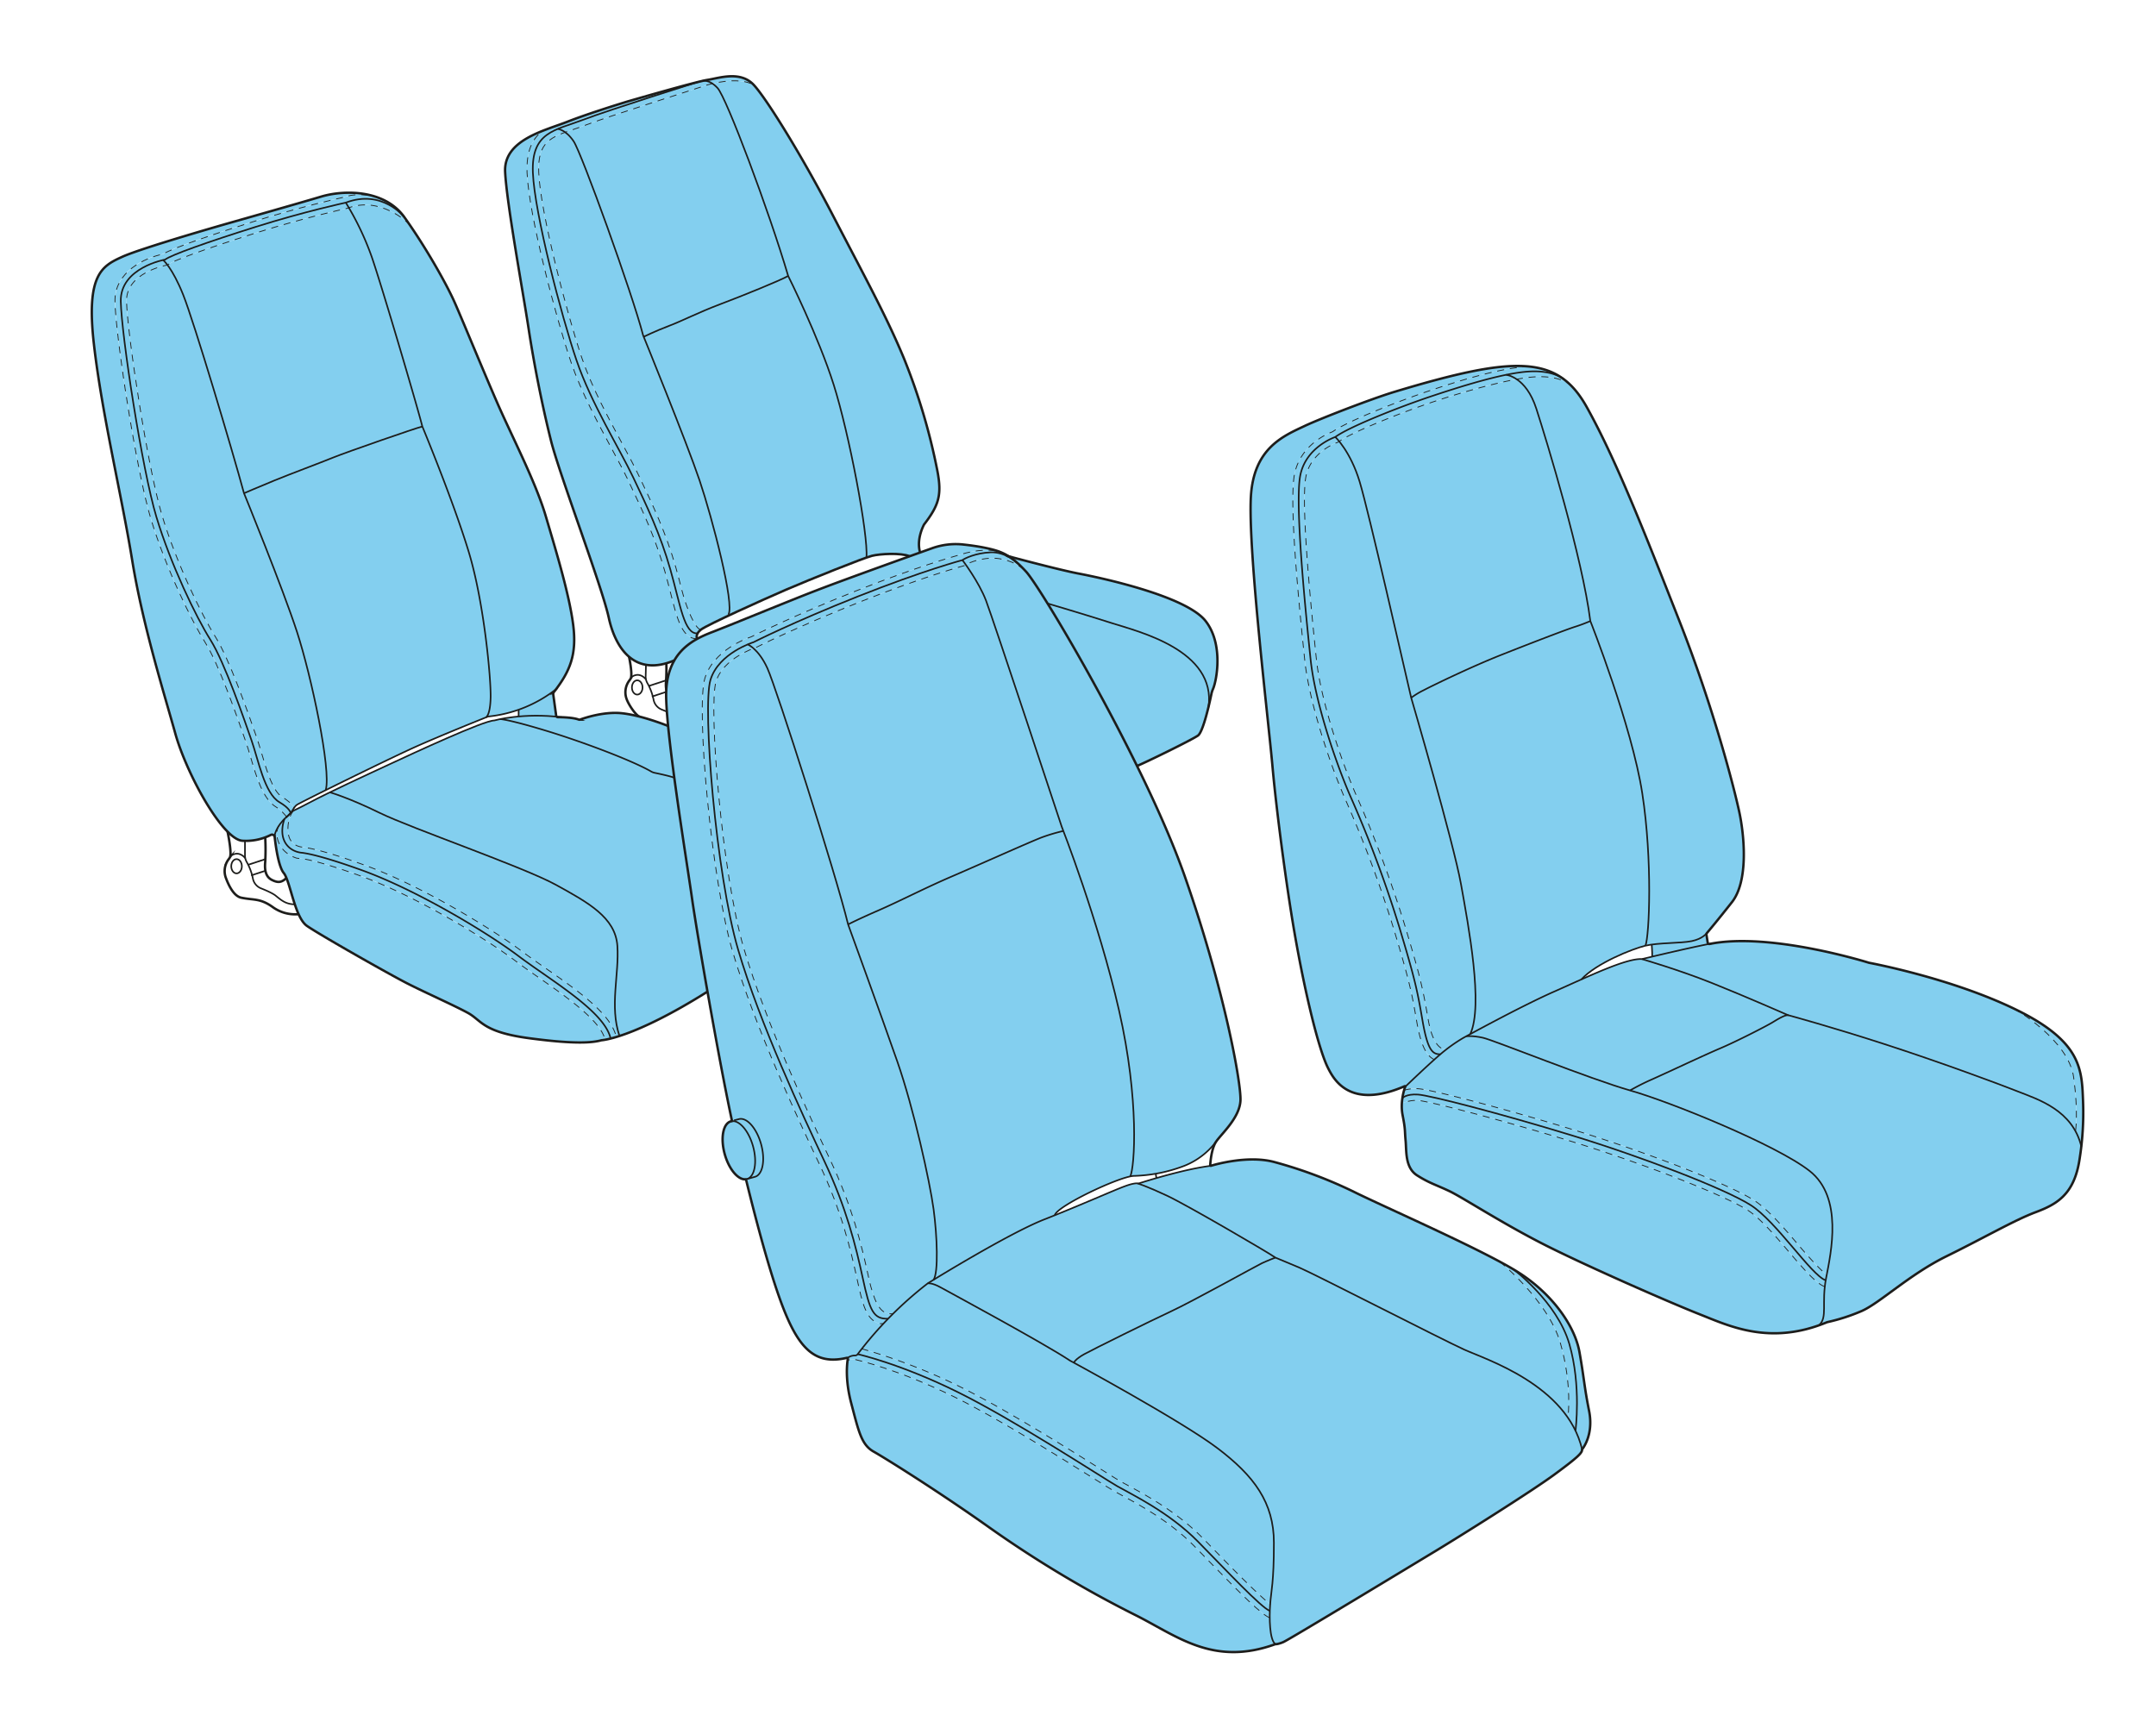 <svg viewBox="0 0 1346.99 1080" xmlns="http://www.w3.org/2000/svg" data-sanitized-data-name="Capa 2" data-name="Capa 2" id="Capa_2"><defs><style>.cls-1{fill:#83cfef;}.cls-2,.cls-3,.cls-4,.cls-5,.cls-6,.cls-7{fill:none;stroke:#1d1d1b;stroke-miterlimit:10;}.cls-2,.cls-3,.cls-4,.cls-6{stroke-linecap:round;stroke-width:0.5px;}.cls-3{stroke-dasharray:4.02 4.02;}.cls-4{stroke-dasharray:3.99 3.99;}.cls-6{stroke-dasharray:4;}.cls-7{stroke-width:1.5px;}</style></defs><path d="M1296.66,706.84a37.83,37.83,0,0,1,3.63,9.62h0c-.55,4.75-1.06,7.58-1.06,7.58-3.29,22.48-14.44,28.46-27.63,33.42s-32.38,16.07-55.48,27.41-41.65,29.28-53,34.24a119.83,119.83,0,0,1-21.65,7c-1.73.72-3.43,1.37-5.11,2,4.94-4.26,2.27-11.63,3.66-24.12.14-1.26.32-2.58.55-4,.09-.49.18-1,.28-1.51s.26-1.27.38-2c3.27-16.61,9.52-49-10.7-64.87-21-16.5-87.44-43.31-112.18-50.31a144.8,144.8,0,0,1,13.92-7c8.35-3.7,32.28-15,42.38-19.27s28.56-13.71,32.79-16.3,8-4.84,10-4.36l0,0c4,1.11,30.12,8.31,61.94,18.68,34.64,11.29,69.7,24.32,81.66,29.07C1271.18,686.18,1288.32,691.56,1296.66,706.84Z" class="cls-1"></path><path d="M1296.66,706.84c-8.34-15.28-25.48-20.66-35.56-24.65-12-4.75-47-17.79-81.66-29.08-31.82-10.37-57.89-17.57-61.94-18.68h0l-.5-.14s-27-11.89-47.68-20.14-43.46-14.86-43.46-14.86l6.43-1.52c9.16-2.17,26-6.09,35.66-8h.07a.39.39,0,0,0,.15,0c37.84-7.65,99.56,11.77,99.56,11.77s49.93,9.19,90.29,28.52h0s34.39,19.4,37.57,43.24C1298.45,695.11,1296.73,706.37,1296.66,706.84Z" class="cls-1"></path><path d="M1259.86,631c40.68,20,40.76,37.28,41.52,57.08a194.33,194.33,0,0,1-1.07,28.4h0a37.83,37.83,0,0,0-3.63-9.62c.07-.47,1.79-11.73-1.13-33.52-3.18-23.85-37.57-43.24-37.57-43.24v0Z" class="cls-1"></path><path d="M1140.05,804c-1.39,12.49,1.28,19.86-3.66,24.12-33,11.69-56.85.14-74.71-6.92-18.76-7.43-73-31.14-99-44.54s-49-28.45-57.22-32.38-12.48-4.94-20.11-9.79-6.6-15.16-7.22-21.76,0-6.4-1.85-15.88a29.44,29.44,0,0,1-.46-7.45l.32,0a20.75,20.75,0,0,1,9.59-1.83c7.19.5,51.2,11.9,95,25.31,45,13.76,95.8,33.55,111,43.22,7.91,5,17.65,16.46,26.24,26.55C1128,794.31,1135,802.09,1140.05,804Z" class="cls-1"></path><path d="M1032.24,597.76c0-3.37-.29-7.29-.31-7.54,8.14-1.14,19-1,25-2.17,6.14-1.27,8.79-4.25,9.36-5a1.5,1.5,0,0,0-.19,1l.76,4.87a1,1,0,0,0,1,.89C1058.19,591.67,1041.4,595.59,1032.24,597.76Z" class="cls-1"></path><path d="M1082,563.71c-8.84,11.18-14.11,17.48-15.57,19.2a.83.83,0,0,1-.12.16c-.57.73-3.22,3.71-9.36,5-6,1.22-16.88,1-25,2.17a37.11,37.11,0,0,0-4,.71c2.48-6.19,4.54-53.21-2-95.27S993.56,388,993.56,388c-4.91-39.29-27.25-112.6-33.74-132.7-3.36-10.4-8.29-15.68-12.27-18.36,3-.54,5.74-1,8.25-1.22,16.35-1.74,23.58,3.27,25.51,4.94l.15.14c.26.24.38.38.4.4a61.14,61.14,0,0,1,9.51,13.17c18.24,32.79,36.18,78.56,57.85,133.63s34.33,104.85,37.42,119.39S1092.52,550.41,1082,563.71Z" class="cls-1"></path><path d="M1028,590.93c-8.14,2-30.72,11-39.9,21-5.73,2.55-11.6,5.22-17.32,7.76-16.8,7.42-42,21-52.22,26.47,8.36-17.94-1.09-67.61-5.73-93.59S881.66,436,881.66,436a49,49,0,0,1,7.84-4.74c5.88-3.09,29.7-14.65,48.46-22.06s40.21-15.68,46-17.53a97.89,97.89,0,0,0,9.62-3.61s26,65.58,32.46,107.64S1030.45,584.74,1028,590.93Z" class="cls-1"></path><path d="M1117.45,634.42c-1.94-.49-5.79,1.8-10,4.36s-22.68,12-32.79,16.29-34,15.57-42.38,19.28a143.56,143.56,0,0,0-13.92,7c-24.75-7-85-31.35-91.82-32.89-6.42-1.47-10.15-1-10.55-.92l2.52-1.38c10.18-5.51,35.42-19,52.22-26.47,5.72-2.54,11.59-5.21,17.32-7.76,15.79-7,30.48-13.11,37.74-12.66,0,0,22.8,6.6,43.46,14.86S1117,634.28,1117,634.28Z" class="cls-1"></path><path d="M993.56,388a94.85,94.85,0,0,1-9.62,3.61c-5.77,1.86-27.21,10.11-46,17.53s-42.58,19-48.46,22.07a49.72,49.72,0,0,0-7.84,4.73c-4.95-21-26.4-115.68-32.17-134.86-3.94-13.1-9.62-21.39-12.82-25.32,8-5.69,37.65-17.69,59.75-25,15.13-5.05,35.75-11,51.13-13.76,4,2.68,8.91,8,12.27,18.36C966.31,275.41,988.65,348.72,993.56,388Z" class="cls-1"></path><path d="M1091.8,756.09c-15.21-9.67-66-29.46-111-43.22-43.84-13.41-87.85-24.81-95-25.31a20.75,20.75,0,0,0-9.59,1.83l-.32,0c.06-1.13.18-2.21.32-3.21,0,0,2.31-2.74,9.83-2.23s51.4,11.86,95.87,25.48,95.82,33.4,111.89,43.61,37.67,43.58,46.85,47c-.23,1.39-.41,2.71-.55,4-5-1.88-12.08-9.66-22-21.33C1109.45,772.55,1099.71,761.1,1091.8,756.09Z" class="cls-1"></path><path d="M988.44,905.67c.15,2-2,4.49-17.17,15.62S910.33,961,897,969.08s-91.67,55.53-95.28,57-4.94,1.28-4.94,1.28c-2.63-2-3.48-9.39-3.53-16.57,0-1.44,0-2.87.05-4.25s.12-2.92.22-4.23c.63-8.51,2.33-13.3,2.33-38.36s-12.37-41.75-35.27-59.07c-20.36-15.41-77.38-46.71-89.78-53.44h0s1.11-2.28,6.57-5.3,41.3-20.75,54.29-26.79,53.35-28.45,56.6-30,8.52-3.56,8.52-3.56,7.27,3.08,15.15,6.33,89.09,44.91,102.69,51.09c11.13,5,47.06,16.64,64.94,42.65a57,57,0,0,1,4.71,8.1h0A55.38,55.38,0,0,1,988.44,905.67Z" class="cls-1"></path><path d="M949.51,795.61c20.62,13.4,34.44,33,37.33,49.28s2.88,21.24,6,36.7-4.38,24.08-4.38,24.08A55.38,55.38,0,0,0,984.3,894h0c.1-.72,3.67-28.4-3.86-54.25C973,814.05,946.59,794,945.57,793.17,947,794,948.32,794.83,949.51,795.61Z" class="cls-1"></path><path d="M981.46,240.81c-1.69-1.52-8.86-6.87-25.66-5.07-2.51.26-5.29.68-8.25,1.22a15.36,15.36,0,0,0-6.62-2.76,104.69,104.69,0,0,1,14.66-2.09c11.39-.63,17.82,2.49,20.21,4h0A39.11,39.11,0,0,1,981.46,240.81Z" class="cls-1"></path><path d="M945.57,793.17c1,.78,27.38,20.88,34.87,46.56,7.53,25.85,4,53.53,3.86,54.25a57,57,0,0,0-4.71-8.1s2.84-20.73-4.8-46.93c-7.51-25.76-36.78-49.79-37.69-50.54,3.1,1.66,5.95,3.26,8.44,4.74Z" class="cls-1"></path><path d="M918.53,646.16,916,647.55h0L914,648.62a91.66,91.66,0,0,0-9.79,6.62h0c-2.2,1.35-8.88-.1-12-18.21-3.41-19.83-5-27.07-14.54-58.58a742.63,742.63,0,0,0-30.47-81.67c-8.09-18.36-22-57.71-24.86-85.11-2.5-23.91-10.1-96.7-6.45-114.15,3.22-15.4,19.28-21,19.44-21l.56-.19.47-.35c.09-.06.17-.13.27-.19,3.2,3.93,8.88,12.22,12.82,25.32,5.77,19.18,27.22,113.83,32.17,134.86,0,0,26.5,90.64,31.14,116.62S926.89,628.22,918.53,646.16Z" class="cls-1"></path><path d="M886,683.93c-7.52-.51-9.83,2.23-9.83,2.23a40.39,40.39,0,0,1,1.07-4.93h0a26,26,0,0,1,9-.92c8.6.59,55.59,13,96.68,25.62,46.25,14.15,96.84,33.9,112.78,44,8.84,5.61,19,17.51,27.88,28,5.9,6.94,13.69,15.68,17.68,18.61-.12.68-.26,1.33-.38,2s-.19,1-.28,1.51c-9.18-3.4-30.76-36.78-46.85-47s-67.43-30-111.89-43.61S893.52,684.45,886,683.93Z" class="cls-1"></path><path d="M878,679s10.14-9.79,18.14-17c1-.86,1.89-1.69,2.78-2.45.33-.29.65-.57,1-.82,1.53-1.31,3-2.49,4.39-3.54a91.66,91.66,0,0,1,9.79-6.62l1.93-1.06h0c.4,0,4.13-.55,10.55.92,6.81,1.54,67.07,25.87,91.82,32.89s91.15,33.81,112.18,50.31c20.22,15.86,14,48.26,10.7,64.87-4-2.93-11.78-11.67-17.68-18.61-8.93-10.48-19-22.38-27.88-28-15.94-10.11-66.53-29.86-112.78-44-41.09-12.58-88.08-25-96.68-25.62a26,26,0,0,0-9,.92C877.52,680.23,877.79,679.47,878,679Z" class="cls-1"></path><path d="M878,679a.25.25,0,0,0-.33-.31c-34.23,14.8-44.28-4.1-47.94-11.36-5.82-11.55-14.43-46.81-21.13-85.68-4.89-28.36-11.13-75.48-13.62-103.32S779.71,344.7,781.49,310.68c1.6-30.63,20.31-38.25,33.66-44.55,9.87-4.65,41.91-17,56.2-21.33,39.74-12,65.89-17.77,84.4-15.75-16.71.53-41.63,8.1-61.63,14.77s-52,19.24-61.6,26c-3.36,1.26-19.95,8.3-23.71,26.23-3.47,16.64,2,74.39,6.34,116.39,2.94,28.23,17.17,68.53,25.44,87.29a735.22,735.22,0,0,1,30.17,80.84c9.83,32.61,11.17,39.36,14.33,57.71,2.51,14.58,6,21.65,11,23.8C888.1,669.21,878,679,878,679Z" class="cls-1"></path><path d="M834.23,273.05c8-6,38.77-18.35,61-25.78C911.14,242,927.48,237,940.93,234.2a15.36,15.36,0,0,1,6.62,2.76c-15.38,2.76-36,8.71-51.13,13.76-22.1,7.36-51.8,19.36-59.75,25A30.24,30.24,0,0,0,834.23,273.05Z" class="cls-1"></path><path d="M815.93,297.51c-3.65,17.45,4,90.24,6.45,114.15,2.86,27.4,16.77,66.75,24.86,85.11a742.63,742.63,0,0,1,30.47,81.67c9.5,31.51,11.13,38.75,14.54,58.58,3.12,18.11,9.8,19.56,12,18.21h0c-1.38,1-2.86,2.23-4.39,3.54v0c-4.74,0-7.88-2-11.17-21.12s-4.75-26-14.44-58.16a734.08,734.08,0,0,0-30.32-81.24c-8.45-19.18-22.26-58.57-25.16-86.2s-10.1-97.54-6.38-115.28,21.85-23.71,21.85-23.71a30.24,30.24,0,0,1,2.44,2.72c-.1.06-.18.13-.27.19l-.47.35-.56.19C835.21,276.55,819.15,282.11,815.93,297.51Z" class="cls-1"></path><path d="M840.59,499.7c-8.27-18.76-22.5-59.06-25.44-87.29-4.38-42-9.81-99.75-6.34-116.39,3.76-17.93,20.35-25,23.71-26.23,9.56-6.73,41.67-19.32,61.6-26s44.92-14.24,61.63-14.77c7.92.86,14.45,3.16,20,7-2.39-1.48-8.82-4.6-20.21-4a104.69,104.69,0,0,0-14.66,2.09c-13.45,2.75-29.79,7.78-45.66,13.07-22.27,7.43-53,19.8-61,25.78,0,0-18.15,6-21.85,23.71s3.5,87.64,6.38,115.28,16.71,67,25.16,86.2a734.08,734.08,0,0,1,30.32,81.24c9.69,32.18,11.13,39,14.44,58.16s6.43,21.12,11.17,21.12v0c-.33.25-.65.53-1,.82-.89.76-1.82,1.59-2.78,2.45-5-2.15-8.5-9.22-11-23.8-3.16-18.35-4.5-25.1-14.33-57.71A735.22,735.22,0,0,0,840.59,499.7Z" class="cls-1"></path><path d="M795.88,964c0,25.06-1.7,29.85-2.33,38.36-5.71-4.28-20.09-18.6-31.26-30.08-3.73-3.84-7.5-7.72-11.16-11.44-15.87-16.15-35.74-26.86-46.41-32.63-1.88-1-3.5-1.89-4.78-2.63-2-1.15-6.79-4.13-13.36-8.26-20.57-12.9-58.85-36.93-86.44-50.6a360.85,360.85,0,0,0-61.73-23.89c2.83-3.62,7.44-9.24,13.54-15.73q1.41-1.52,2.94-3.09c1-1,2-2,3-3a216.23,216.23,0,0,1,21.77-19.06s2.63-.47,7.89,2.48,63.57,34.33,80.9,45.78l2.39,1.31c12.4,6.73,69.42,38,89.78,53.44C783.51,922.22,795.88,938.92,795.88,964Z" class="cls-1"></path><path d="M793.28,1010.81c.05,7.18.9,14.62,3.53,16.57-39.29,14.24-61.87-5.56-88.16-18.55A703.23,703.23,0,0,1,618,954.39c-30.93-22-64.44-43-72.17-47.32s-9.38-12.69-14-30.22c-3.4-12.87-2.87-22.23-2.35-26.3,1.15-2.06,5.59-.85,5.59-.85.27,0,26.53,6,61.85,23.49,27.27,13.52,65.35,37.43,85.81,50.27,6.64,4.17,11.45,7.17,13.6,8.41,1.34.76,3,1.67,4.95,2.71,10.34,5.59,29.57,16,44.69,31.33,3.65,3.71,7.4,7.57,11.12,11.4,18.44,19,31.15,31.59,36.09,33.5Z" class="cls-1"></path><path d="M775,687.6c-.46,10.82-11.75,20.72-15.16,25.67h0A46.28,46.28,0,0,1,740,728.44a95.56,95.56,0,0,1-31.67,6.33,13,13,0,0,0-2.13.3c2.69-5.77,5.75-47.53-7-103.61-11.12-48.82-30.07-99.84-34.8-112.24-.7-1.84-1.09-2.83-1.09-2.83s-42.68-129.1-47.22-141.06c-3.24-8.54-9.37-17.81-12.61-22.41l.08-.06c.81-.61,6.77-3.72,15.58-4.11,6.36-.25,15.35,2.15,21.2,7.69l.12.11.59.63a38.69,38.69,0,0,1,2.59,3.3l0,.07c2.58,3.56,6.3,9.23,10.82,16.53h0c14.25,23,36.48,62,55.9,101.52,11.87,24.17,22.71,48.54,30,69.53C765.15,619.08,775.46,676.77,775,687.6Z" class="cls-1"></path><path d="M755,442c5.24-35.78-44.26-47.46-60.33-52.61-15.81-5.08-39.42-12.07-40.16-12.27v0c-4.52-7.29-8.24-13-10.82-16.52a.18.18,0,0,0,0-.07,19.22,19.22,0,0,0-3.18-3.93.65.65,0,0,0-.12-.11c-1.58-1.71-3.07-3.17-4.5-4.46l-.09-.07a16.18,16.18,0,0,0-1.28-1.11,42,42,0,0,0-4.36-3.21c6.34,1.69,32.72,8.66,43.93,10.83,12.79,2.48,66.81,13.82,79.19,29.59,11.34,14.47,6.91,37.37,4.67,42.48a15.63,15.63,0,0,0-1,3.13C756.46,435.57,755.8,438.62,755,442Z" class="cls-1"></path><path d="M694.64,389.36c16.07,5.15,65.57,16.83,60.33,52.61-1.79,7.35-4.32,16.08-6.53,17.63-3.91,2.75-32,16.49-38.06,19-19.42-39.52-41.65-78.54-55.9-101.52C655.22,377.29,678.83,384.28,694.64,389.36Z" class="cls-1"></path><path d="M979.59,885.88c-17.88-26-53.82-37.59-64.94-42.65-13.6-6.17-94.8-47.84-102.69-51.09s-15.15-6.33-15.15-6.33c-3.26-2.47-55-32.69-67.44-38.56s-18.64-7.79-18.64-7.79a2.21,2.21,0,0,0,1-.09c4.06-1.31,27.89-8.78,44.72-10.92h.11c3.33-1,23.81-6.76,39.94-2.25a279.46,279.46,0,0,1,51.36,19.5c18.22,8.85,63.16,28.66,89.23,42.71h0c.91.75,30.18,24.78,37.69,50.55C982.43,865.15,979.59,885.88,979.59,885.88Z" class="cls-1"></path><path d="M796.81,785.81s-5.27,2-8.52,3.56-43.61,24-56.6,30-48.83,23.77-54.29,26.78-6.57,5.3-6.57,5.3h0l-2.39-1.31c-17.33-11.45-75.64-42.85-80.9-45.78s-7.89-2.47-7.89-2.47l3.62-2.22c11.83-7.25,49.9-30.18,69.08-37.69,2.24-.87,4.44-1.76,6.62-2.63,20.1-8.06,37.22-15.73,43.64-18.1,5.2-1.91,7.34-1.94,8.12-1.8,0,0,6.17,1.91,18.64,7.79S793.55,783.34,796.81,785.81Z" class="cls-1"></path><path d="M706.19,735.07c-11.79,2.47-46,18.95-47.22,24.29-2.18.87-4.38,1.76-6.62,2.63-19.18,7.51-57.25,30.44-69.08,37.69,3.08-4.59,2.26-27.17,0-44.09s-12.37-62.89-22.68-92.38-30.74-85.58-30.74-85.58,6.4-3.29,19.18-8.87,28.66-13.81,45.37-21,49.9-22.06,56.5-24.54a110.89,110.89,0,0,1,13.46-4c4.73,12.4,23.68,63.42,34.8,112.24C711.94,687.54,708.88,729.3,706.19,735.07Z" class="cls-1"></path><path d="M663.27,516.39s.39,1,1.09,2.83a111.9,111.9,0,0,0-13.46,4c-6.6,2.49-39.79,17.33-56.5,24.55s-32.58,15.47-45.37,21-19.18,8.87-19.18,8.87c-7.62-31.55-44.85-147.86-50.41-160.08-3-6.48-6.25-10.29-8.68-12.42.61-.23,1-.34,1-.35l.57-.23c.25-.12,24.69-12.49,65.07-28.52s64.62-22.48,64.86-22.54l.72-.22.48-.35c3.24,4.6,9.37,13.87,12.61,22.41C620.59,387.29,663.27,516.39,663.27,516.39Z" class="cls-1"></path><path d="M643.6,360.48a38.69,38.69,0,0,0-2.59-3.3l-.59-.63A19.22,19.22,0,0,1,643.6,360.48Z" class="cls-1"></path><path d="M635.71,351.91c-.43-.39-.86-.76-1.28-1.11A16.18,16.18,0,0,1,635.71,351.91Z" class="cls-1"></path><path d="M634.43,350.8a28.8,28.8,0,0,0-5.71-3.57l1.35.36A42,42,0,0,1,634.43,350.8Z" class="cls-1"></path><path d="M635.71,351.91l.09.07c1.43,1.29,2.92,2.75,4.5,4.46-5.85-5.55-14.84-7.95-21.2-7.69-8.81.39-14.77,3.5-15.58,4.11l-.08.06c-1.3-1.85-2.14-2.95-2.14-2.95,1.35-1,8.16-4.43,17.64-4.84a20.82,20.82,0,0,1,9.73,2.09h.05a28.8,28.8,0,0,1,5.71,3.57C634.85,351.15,635.28,351.52,635.71,351.91Z" class="cls-1"></path><path d="M577.34,327.69s-5,8.89-2.53,17.41l.05.15-6.53,2.35c-5.56-2.27-18.47-1.55-23.52-.32-.68.17-1.89.56-3.5,1.13,1.26-14.23-10.83-77.63-20.43-108s-28.46-68.05-28.46-68.05C480.36,131.59,453.86,61,448.3,55a18.54,18.54,0,0,0-3.16-2.75c5.77-1.34,18.4-3.51,25.94,1C479.53,62.5,502,99.1,520.58,135s33.09,62.17,44.23,89.08a385.6,385.6,0,0,1,20.88,70.38C588.47,309.29,586.62,315.63,577.34,327.69Z" class="cls-1"></path><path d="M583.27,755.59c2.26,16.91,3.08,39.5,0,44.09-2.31,1.4-3.62,2.21-3.62,2.21A216.23,216.23,0,0,0,557.88,821c-5.52.21-10.6-1.37-15.26-23-4.31-20-10.08-43.81-24.12-73.59-12-25.35-40-84.77-53.83-131.86C451,546,442.52,441.6,447.33,425.89c3.94-12.83,19.37-19.28,23.43-20.76,2.43,2.13,5.72,5.94,8.68,12.42,5.56,12.22,42.79,128.53,50.41,160.08,0,0,20.43,56.09,30.74,85.58S581,738.69,583.27,755.59Z" class="cls-1"></path><path d="M751.13,960.81c3.66,3.72,7.43,7.6,11.16,11.44,11.17,11.48,25.55,25.8,31.26,30.08-.1,1.31-.17,2.74-.22,4.23-5.56-2.17-26.53-24.65-44.78-43.21s-41.76-29.69-50.42-34.63-63.41-40.83-99.6-58.77-62.68-23.8-62.68-23.8c.53-.73,1.39-1.86,2.56-3.35a360.85,360.85,0,0,1,61.73,23.89c27.59,13.67,65.87,37.7,86.44,50.6,6.57,4.13,11.32,7.11,13.36,8.26,1.28.74,2.9,1.62,4.78,2.63C715.39,934,735.26,944.66,751.13,960.81Z" class="cls-1"></path><path d="M541.31,348.41c-10.31,3.64-37.28,14.48-50.12,20-8.63,3.72-23.84,10.51-35.86,16.16l-.23-.49c4-6.19-10-60.11-18-83.93-7.5-22.2-31.66-81.74-34.91-89.74,0,0,7.53-3.68,15.73-6.77s18.25-8.35,32.17-13.61,37.58-14.85,42.37-17.64c0,0,18.88,37.74,28.46,68.05S542.57,334.18,541.31,348.41Z" class="cls-1"></path><path d="M793.33,1006.56c-.05,1.38-.06,2.81-.05,4.25h-.11c-4.94-1.91-17.65-14.51-36.09-33.5-3.72-3.83-7.47-7.69-11.12-11.4-15.12-15.37-34.35-25.74-44.69-31.33-1.94-1-3.61-2-4.95-2.71-2.15-1.24-7-4.24-13.6-8.41-20.46-12.84-58.54-36.75-85.81-50.27-35.32-17.49-61.58-23.44-61.85-23.49,0,0-4.44-1.21-5.59.85q.12-.85.21-1.38a.59.59,0,0,0-.25-.6,7.6,7.6,0,0,1,4.76-1.58,2.07,2.07,0,0,0,1.66-.84S562.33,852,598.53,870s90.94,53.81,99.6,58.77,32.17,16.07,50.42,34.63S787.77,1004.39,793.33,1006.56Z" class="cls-1"></path><path d="M492.43,172.41c-4.8,2.79-28.46,12.37-42.38,17.64s-24,10.52-32.17,13.61-15.73,6.77-15.73,6.77c-.24-.58-.36-.9-.36-.9C395,183.24,363.34,95.6,358.38,88.28a22,22,0,0,0-5.26-5.64c1.6-.58,3.31-1.17,5.1-1.77,2.37-.81,4.81-1.64,7.33-2.61C380.72,72.48,431.11,56.7,442.11,53c0,0,1.15-.36,3-.79A18.11,18.11,0,0,1,448.3,55C453.86,61,480.36,131.58,492.43,172.41Z" class="cls-1"></path><path d="M470.67,401.32S495,389,536,372.65,601.3,350,601.3,350s.84,1.1,2.14,2.95l-.48.35-.72.22c-.24.06-24.54,6.54-64.86,22.54s-64.82,28.4-65.07,28.52l-.57.23s-.37.12-1,.35a14.37,14.37,0,0,0-3.63-2.47C469.29,401.74,470.67,401.32,470.67,401.32Z" class="cls-1"></path><path d="M465.92,736.87c-4.75.52-10.49-6.24-13.14-15.7-2.77-10-1.06-19.13,3.82-20.49a4.8,4.8,0,0,1,2-.12c4.49.62,9.49,7,11.91,15.68,2.78,10,1.07,19.13-3.81,20.49A5.05,5.05,0,0,1,465.92,736.87Z" class="cls-1"></path><path d="M470.47,716.24c-2.42-8.66-7.42-15.06-11.91-15.68l.06-.52,3-.75c4.88-1.37,11.1,5.6,13.87,15.56s1.07,19.13-3.81,20.48l-5,1.4C471.54,735.37,473.25,726.2,470.47,716.24Z" class="cls-1"></path><path d="M471.08,53.22c-7.54-4.51-20.17-2.34-25.94-1a8.79,8.79,0,0,0-6-1.72c1.23-.29,2.21-.49,2.89-.58C449.22,48.88,462.63,43.94,471.08,53.22Z" class="cls-1"></path><path d="M626.25,345.54c-10.47-4.53-26.47,1.08-26.47,1.08-4,1.11-27.84,7.87-65.08,22.65-38.47,15.28-62.65,27.29-65.41,28.67-2.9,1-23.53,8.32-28.9,25.82-5.65,18.41,3.91,125.29,17.31,170.77,14,47.64,42.2,107.4,54.23,132.92,13.7,29.09,19.36,52.42,23.58,72,3.5,16.2,5.86,25.33,14,27.61H552c-6.1,6.5-10.71,12.12-13.54,15.73-1.17,1.49-2,2.63-2.56,3.35a2,2,0,0,1-1.66.84,7.71,7.71,0,0,0-4.77,1.59h0a.59.59,0,0,0-.45-.08c-20.43,4.73-30.82-6.3-41.79-37-7.88-22.05-16.14-54.09-21.11-74.5a.13.13,0,0,0-.14-.11,5.05,5.05,0,0,0,.74-.14l5-1.39c4.88-1.36,6.59-10.53,3.81-20.49s-9-16.93-13.87-15.56l-3,.75-.06.53a4.48,4.48,0,0,0-2,.12l.74-.21C453,680.43,447.07,648.36,442,619.64c-4.48-25.51-8.26-48.37-9.59-57.78-2-14.36-7.15-46.42-11.1-75.86-1.56-11.61-2.94-22.82-3.88-32.37-.3-3.16-.55-6.15-.76-8.9-.24-3.27-.39-6.22-.45-8.77,0-1.25,0-2.45,0-3.61,0-.4,0-.79.06-1.18a40.64,40.64,0,0,1,5-18.52,35.62,35.62,0,0,1,14.2-13.49,73.25,73.25,0,0,1,9.39-4.24c13-4.94,48.63-19.71,65-26,12.19-4.69,41.12-15.12,58.47-21.35l6.53-2.35,7.3-2.61a43.81,43.81,0,0,1,20.14-2.33c4.23.49,9,1.17,13.14,2A50.53,50.53,0,0,1,626.25,345.54Z" class="cls-1"></path><path d="M455.1,384.1l.23.49c-8.69,4.07-15.7,7.53-17.34,8.79-3.55.23-9.17-13.54-12-24.61-1.08-4.23-2.3-9-3.7-13.93-6.25-21.94-14.23-38.76-22.69-56.57l-.71-1.52c-2.8-5.89-6.55-12.83-10.51-20.18-8.71-16.16-18.58-34.47-24.81-52.74-8.7-25.53-26-90.61-27-116.11-.68-16.76,5.67-21.08,16.57-25.08a22,22,0,0,1,5.26,5.65c5,7.31,36.61,95,43.41,121.24,0,0,.12.32.36.9,3.25,8,27.41,67.54,34.91,89.74C445.1,324,459.12,377.91,455.1,384.1Z" class="cls-1"></path><path d="M447.33,425.89C442.52,441.6,451,546,464.67,592.48,478.54,639.57,506.54,699,518.5,724.34c14,29.78,19.81,53.6,24.12,73.59,4.66,21.65,9.74,23.23,15.26,23-1,1-2,2-3,3-9.18.34-11.42-4.87-15.82-25.28s-10.25-43.93-23.86-72.8-40.39-86.08-54-132.39c-13.92-47.27-22.47-151.89-17.31-168.69,3.85-12.55,16.9-19.47,23.26-22.16a14.37,14.37,0,0,1,3.63,2.47C466.7,406.61,451.27,413.06,447.33,425.89Z" class="cls-1"></path><path d="M511.93,727.45c-12-25.52-40.21-85.28-54.23-132.92-13.4-45.48-23-152.36-17.31-170.78,5.37-17.49,26-24.86,28.9-25.81,2.76-1.39,26.94-13.39,65.41-28.67,37.24-14.78,61-21.54,65.08-22.65,0,0,16-5.61,26.47-1.08l.79.36c1,.5,2,1.06,3,1.69l-1.35-.36h-.05a20.82,20.82,0,0,0-9.73-2.09c-9.48.41-16.29,3.8-17.64,4.84,0,0-24.23,6.39-65.26,22.68s-65.37,28.67-65.37,28.67-1.38.42-3.54,1.34c-6.36,2.69-19.41,9.61-23.26,22.16-5.16,16.8,3.39,121.42,17.31,168.69,13.64,46.31,40.43,103.51,54,132.39s19.45,52.38,23.86,72.8,6.64,25.62,15.82,25.28q-1.53,1.57-2.94,3.09h-2.4c-8.18-2.28-10.54-11.41-14-27.61C531.29,779.87,525.63,756.53,511.93,727.45Z" class="cls-1"></path><path d="M442,619.64h0c-26.83,16.87-44.66,24.38-55,27.7-6.31-18.53-.07-38.57-1.31-56.31s-18.14-27-38.4-38.15S257,517.63,237.23,508s-31.16-12.86-31.16-12.86c12.22-6,26.45-12.5,37.14-17.47,15-7,59-27.43,65.58-27.43,0,0,1.32-.37,3.75-.86,0,0,5.58.24,28.94,7.36,22.68,6.91,53.41,18.5,65.34,25.39a7.85,7.85,0,0,0,2.25.85c2.84.58,9.72,2.06,12.24,3.07h0c3.95,29.44,9.08,61.5,11.1,75.86C433.75,571.27,437.53,594.13,442,619.64Z" class="cls-1"></path><path d="M439.09,50.51l-.71.15A3.73,3.73,0,0,1,439.09,50.51Z" class="cls-1"></path><path d="M435.51,399.16a35.62,35.62,0,0,0-14.2,13.49,46.14,46.14,0,0,1-5,1.78,28.09,28.09,0,0,1-12.72,1,22.06,22.06,0,0,1-10.59-5c-6.45-5.52-10.5-14.64-12.63-24.44C376,366,349.62,296.76,344.26,275.32s-10.52-47.22-14-70.11-13.62-77.74-14.65-97.75c-.71-13.8,11.23-20.82,23.38-25.68-6.2,4.77-10.25,12.28-9.69,26.24,1.08,26.56,18.37,91.59,27.42,118.15C363.12,245,373.59,264.42,382,280c3.92,7.26,7.61,14.13,10.34,19.85l.71,1.51c8.33,17.53,16.19,34.09,22.27,55.46,1.37,4.8,2.52,9.33,3.65,13.72C423,386.27,426,399.16,435.51,399.16Z" class="cls-1"></path><path d="M421.32,486h0c-2.52-1-9.4-2.49-12.24-3.07a7.85,7.85,0,0,1-2.25-.85c-11.93-6.89-42.66-18.48-65.34-25.39-23.36-7.12-28.94-7.36-28.94-7.36A106.8,106.8,0,0,1,324,447.7a127.16,127.16,0,0,1,23.74.09,1.1,1.1,0,0,0,.8.33c.61,0,1.47,0,2.47.05h0c3.19.1,7.79.42,10.54,1.45a1.05,1.05,0,0,0,.78,0c2.31-.86,14.48-5.1,25.81-4a78.3,78.3,0,0,1,10.92,2,161.79,161.79,0,0,1,18.33,5.95C418.38,463.18,419.76,474.39,421.32,486Z" class="cls-1"></path><path d="M387,647.34c-.71.25-1.38.45-2,.63-3.26-14.46-23.95-28.9-44-42.86-5.33-3.72-10.37-7.23-14.83-10.59-19-14.28-63.44-41.34-98.55-54-23.7-8.55-34.3-10.75-38.8-11.23a10.41,10.41,0,0,1-4.45-1.46A9.11,9.11,0,0,1,181,524c-1.81-3.93-1.51-12.56,2.43-17.41.83-.45,2.6-1.14,9.11-4.59,3.94-2.1,8.6-4.42,13.58-6.86,0,0,11.36,3.16,31.16,12.86s89.83,33.8,110.08,44.93,37.16,20.43,38.4,38.15S380.71,628.81,387,647.34Z" class="cls-1"></path><path d="M385,648c0,.07,0,.15.05.22l-3.55.76h0C382.52,648.68,383.68,648.37,385,648Z" class="cls-1"></path><path d="M381.5,648.94h0l-.17,0Z" class="cls-1"></path><path d="M378,649.71l3.38-.72C379.92,649.34,378.81,649.57,378,649.71Z" class="cls-1"></path><path d="M365.55,78.26c-2.52,1-5,1.8-7.33,2.61-1.79.6-3.5,1.19-5.1,1.77a10.24,10.24,0,0,0-4.61-2.09c4.69-2,10.1-3.52,15.75-5.68,16.78-6.4,69.2-22.79,72.46-23.81l.16,0,1.5-.36.71-.15h0a8.79,8.79,0,0,1,6,1.72c-1.88.43-3,.79-3,.79C431.11,56.7,380.72,72.48,365.55,78.26Z" class="cls-1"></path><path d="M438,393.38a7.61,7.61,0,0,0-2.16,2.38h0c-8.42.57-10.67-17.65-17-39.91s-14.54-39.29-23.2-57.53-26.19-46.1-35.47-73.31S334,133.44,332.92,107.88c-.69-17.23,5.91-23.23,15.59-27.32a10.14,10.14,0,0,1,4.61,2.08c-10.9,4-17.25,8.32-16.57,25.08,1,25.5,18.33,90.58,27,116.11,6.23,18.27,16.1,36.58,24.81,52.74,4,7.35,7.71,14.29,10.51,20.18l.71,1.52c8.46,17.81,16.44,34.63,22.69,56.57,1.4,4.91,2.62,9.7,3.7,13.93C428.82,379.84,434.44,393.61,438,393.38Z" class="cls-1"></path><path d="M351,448.17c-1,0-1.86-.05-2.47-.05a1.1,1.1,0,0,1-.8-.33C348.84,447.9,349.93,448,351,448.17Z" class="cls-1"></path><path d="M347.76,447.79A127.16,127.16,0,0,0,324,447.7v-4.24a80.65,80.65,0,0,0,23.29-12.74h0c-.41.55-.84,1.09-1.26,1.64a2.18,2.18,0,0,0-.44,1.61l1.8,13.16A1.09,1.09,0,0,0,347.76,447.79Z" class="cls-1"></path><path d="M435.82,395.76a3.78,3.78,0,0,0-.31,3.4c-9.49,0-12.55-12.89-16.55-28.6-1.13-4.39-2.28-8.92-3.65-13.72-6.08-21.37-13.94-37.93-22.27-55.46l-.71-1.51c-2.73-5.72-6.42-12.59-10.34-19.85-8.4-15.6-18.87-35-25.29-53.85-9.05-26.56-26.34-91.59-27.42-118.15-.56-14,3.49-21.47,9.69-26.24,5.47-2.19,11-3.94,15.39-5.67,14.24-5.56,37.33-12.58,37.33-12.58s31.33-9.13,45-12.46c-3.26,1-55.68,17.41-72.46,23.8-5.65,2.16-11.06,3.7-15.75,5.69-9.68,4.09-16.28,10.09-15.59,27.32,1,25.56,17.94,89.9,27.22,117.13s26.81,55.05,35.47,73.31,16.85,35.25,23.2,57.53S427.4,396.33,435.82,395.76Z" class="cls-1"></path><path d="M347.32,430.72h0A80.65,80.65,0,0,1,324,443.46a78.25,78.25,0,0,1-19.09,4.24l-1.22.48c.52-.36,2.61-2.46,2.81-12.53.23-11.51-4-58.77-13.61-90.55s-29.08-78.65-29.08-78.65c-3.08-12.37-25-86.92-31.54-105.79A180,180,0,0,0,218,129.8c19.09-6.8,35.86,8.09,38.11,10.87a1.3,1.3,0,0,1,.15.2c11.19,16.38,22.87,36.86,28,48.55,5.72,13,16.5,39.5,26,61.35s24.32,50.11,30.72,71.78,14.65,48.66,17.12,67.84C360.39,408.41,356.36,418.78,347.32,430.72Z" class="cls-1"></path><path d="M306.52,435.65c-.2,10.07-2.29,12.17-2.81,12.53h0c-5.92,2.38-31.69,12.78-46.05,19.33-10.44,4.76-36.29,17.32-54,26.13,3.47-12.53-9-71.3-18-98.82s-33.09-86.62-33.09-86.62,7.73-3.4,19-8,27.82-10.72,36.69-14.33,52-18.56,55.68-19.39c0,0,19.5,46.88,29.08,78.65S306.75,424.14,306.52,435.65Z" class="cls-1"></path><path d="M256.08,140.67c-2.25-2.79-19-17.68-38.11-10.87-1.2-2-1.93-3.17-1.93-3.17,21.6-8.22,35.1,7.27,36.39,8.84l.11.13C253.72,137.24,254.89,138.92,256.08,140.67Z" class="cls-1"></path><path d="M232.29,160.66c6.49,18.86,28.46,93.42,31.54,105.79-3.7.82-46.81,15.77-55.68,19.38s-25.46,9.7-36.69,14.34-19,8-19,8c-7.42-27.22-31.24-107-38-124-3.91-9.76-7.45-15.47-9.76-18.55l.67-.5c2.46-1.88,18.48-8.19,55.5-19.85,29.94-9.43,55.71-15,56-15.07l.52-.16.63-.23A179.6,179.6,0,0,1,232.29,160.66Z" class="cls-1"></path><path d="M385,648c-1.32.4-2.48.72-3.5,1-3.61-16.84-36.93-36-57.48-51.51S259.81,556,226.41,543.92c-24.13-8.72-34.22-10.65-38-11a13.92,13.92,0,0,1-7.42-3c-8-6.63-3.28-18.18-3.28-18.18.27-.26.56-.54.85-.8a21.35,21.35,0,0,0,1.59-1.43l0,0c2.43-2.21,2.36-2.41,3.16-2.85C179.44,511.39,179.14,520,181,524a9.11,9.11,0,0,0,3.45,3.86,10.41,10.41,0,0,0,4.45,1.46c4.5.48,15.1,2.68,38.8,11.23,35.11,12.68,79.57,39.74,98.55,54,4.46,3.36,9.5,6.87,14.83,10.59C361.05,619.07,381.74,633.51,385,648Z" class="cls-1"></path><path d="M180.18,509.42c-.46.46-1,.93-1.59,1.43.16-.16.32-.3.49-.45Z" class="cls-1"></path><path d="M177.74,511.65S173,523.2,181,529.82a13.84,13.84,0,0,0,7.42,3c3.75.4,13.84,2.34,38,11,33.4,12.07,77.07,38,97.61,53.52s53.87,34.67,57.48,51.51l-.17,0-3.38.72c-2.51-11.73-23.89-26.65-41.07-38.64-5.39-3.76-10.48-7.31-15.05-10.74-18.63-14-62.25-40.57-96.65-53C196.05,536.81,188,536.4,186.94,536.4l-1.6-.18c-5.31-1.79-9-4.92-11-9.28-1.53-3.33-2-7.44-.16-10.92h0A25.8,25.8,0,0,1,177.74,511.65Z" class="cls-1"></path><path d="M378,649.72a21.35,21.35,0,0,1-2.13.29c-5.37,1.45-15.48,2.69-45-1.24S301,637.64,292.29,632.9s-26.4-12.59-37.74-18.35-55.06-30.58-62.79-36c-2.06-1.44-3.77-4.1-5.23-7.34a65.68,65.68,0,0,1-2.35-6.15c-2-6-3.56-12.38-5.24-16.44a12.42,12.42,0,0,0-1.72-3.16c-3.23-4-5-16.82-5.61-22.42a1.6,1.6,0,0,0-.15-.54,16.78,16.78,0,0,1,2.71-6.48c-1.83,3.47-1.37,7.58.16,10.91,2,4.36,5.7,7.49,11,9.28l1.6.18c1.05,0,9.11.42,38.24,10.93,34.4,12.43,78,39,96.65,53,4.57,3.42,9.66,7,15.05,10.73C354.06,623.06,375.44,638,378,649.72Z" class="cls-1"></path><path d="M231.51,122c-4.71-.37-10.67-1.08-16.5,1.1-2.85.63-27.73,6.18-56.35,15.18-22.44,7.06-50,16.19-56.92,20.45-11,2.17-30.33,10.87-29.92,29.66C72.29,209.76,85,293.58,94.25,324.11c9.39,31.09,25.61,64.09,34.12,77.6,8.23,13,19.62,45.71,24.48,59.65l.83,2.4c1,2.78,1.94,6,2.95,9.49,3.61,12.28,7.7,26.21,16.07,31.12,2.8,1.64,5.75,5.27,6.38,6l-.49.45c-.29.26-.58.54-.85.8a26.61,26.61,0,0,0-3.56,4.36s0,0,0,0a16.78,16.78,0,0,0-2.71,6.48,1.71,1.71,0,0,0-2.33-.77,30.71,30.71,0,0,1-3.44,1.52A35.09,35.09,0,0,1,153,525.4c-.48,0-1,0-1.49,0-2.71-.13-5.92-2.22-9.36-5.68C130,507.41,115,478,109.49,458.24,102.36,432.87,89.17,390.6,82.57,350s-19-91.77-23.92-135.07,4.94-48.67,17.74-54.44S144.44,139,144.44,139s41-11.6,56-16.09A61.33,61.33,0,0,1,231.51,122Z" class="cls-1"></path><path d="M103.14,162.21c3.86-2.94,26.14-10.83,56.61-20.41S216,126.63,216,126.63s.73,1.14,1.93,3.17l-.63.23-.52.16c-.27.05-26,5.64-56,15.07-37,11.66-53,18-55.5,19.85l-.67.5a19.36,19.36,0,0,0-2.76-3.13C102.69,162.28,103.14,162.21,103.14,162.21Z" class="cls-1"></path><path d="M203.59,493.65c-9.94,4.93-17.34,8.67-18.12,9.23a7.11,7.11,0,0,0-1.75,1.94c-1-2.28-4.36-5-7.35-6.72-5.88-3.46-9.7-16.46-12.76-26.9-1.05-3.54-2-6.88-3.06-9.84l-.83-2.38c-4.95-14.19-16.53-47.4-25.2-61.15-8.3-13.16-24.11-45.38-33.31-75.82C92.32,292.6,79.54,208.75,79.09,188.27c-.39-17.79,24.44-22.43,24.68-22.48l.87-.15,0,0c2.32,3.07,5.86,8.78,9.77,18.55,6.81,17,30.63,96.82,38,124,0,0,24.13,59.08,33.09,86.62S207.06,481.12,203.59,493.65Z" class="cls-1"></path><path d="M252.31,135.33c-1.85-2.18-15.2-16.71-36.27-8.7,0,0-25.83,5.57-56.29,15.17S107,159.27,103.14,162.21c0,0-.45.08-1.23.27-5.4,1.23-26.85,7.34-26.46,25.87.47,21.18,13.31,105,22.27,134.7s24.75,62.49,33.72,76.72,21.35,50.42,25.68,62.79,8.13,33.25,17.43,38.67c6.7,3.92,7,6.72,7,6.72q-.56.69-1.29,1.44l0,0-1.1,1c-.63-.76-3.58-4.39-6.38-6-8.37-4.91-12.46-18.84-16.07-31.12-1-3.46-2-6.71-2.95-9.49l-.83-2.4c-4.86-13.94-16.25-46.61-24.48-59.65-8.51-13.51-24.73-46.51-34.12-77.6-9.22-30.53-22-114.35-22.43-135.68-.41-18.79,19-27.49,29.92-29.66,6.92-4.26,34.48-13.39,56.92-20.45,28.62-9,53.5-14.55,56.35-15.18,5.83-2.18,11.79-1.47,16.5-1.1h0C239.58,124.07,247.09,128.18,252.31,135.33Z" class="cls-1"></path><path d="M183.72,504.82c-.61.88-1.23,1.93-2.21,3.13,0,0-.26-2.8-7-6.72-9.3-5.42-13.1-26.3-17.43-38.67s-16.7-48.56-25.68-62.79-24.74-47-33.72-76.72-21.8-113.52-22.27-134.7c-.39-18.53,21.06-24.64,26.46-25.87a18.91,18.91,0,0,1,2.75,3.14l0,0-.87.15c-.24.05-25.07,4.69-24.68,22.48C79.54,208.75,92.32,292.6,101.21,322c9.2,30.44,25,62.66,33.31,75.82,8.67,13.75,20.25,47,25.2,61.15l.83,2.38c1,3,2,6.3,3.06,9.84,3.06,10.44,6.88,23.44,12.76,26.9C179.36,499.83,182.71,502.54,183.72,504.82Z" class="cls-1"></path><path d="M627.51,346.14a18.81,18.81,0,0,0-1.82-.84" class="cls-2"></path><path d="M621.83,344.23c-10-1.83-22.05,2.39-22.05,2.39-4,1.11-27.84,7.87-65.08,22.65-38.46,15.28-62.64,27.29-65.41,28.67-2.9,1-23.53,8.32-28.9,25.82-5.65,18.41,3.92,125.3,17.31,170.78,14,47.63,42.2,107.39,54.23,132.91,13.71,29.09,19.36,52.42,23.59,72,3.26,15.14,5.54,24.12,12.5,27.08" class="cls-3"></path><line y2="827.07" x2="551.95" y1="827.07" x1="549.95" class="cls-2"></line><path d="M643.65,360.55a18.4,18.4,0,0,0-1.12-1.65" class="cls-2"></path><path d="M639.81,356c-5.85-5.22-14.52-7.48-20.71-7.23-8.81.39-14.77,3.51-15.58,4.1l-.56.42-.72.21c-.24.07-24.54,6.55-64.85,22.55s-64.83,28.4-65.07,28.53l-.57.23c-.19.06-19.89,6.37-24.41,21.1C442.52,441.6,451,546,464.68,592.48c13.86,47.1,41.87,106.51,53.82,131.87,14,29.78,19.81,53.6,24.12,73.58,3.53,16.39,7.3,21.28,11.32,22.59" class="cls-4"></path><path d="M555.89,820.91a14.77,14.77,0,0,0,2,0" class="cls-2"></path><path d="M635.8,352s-7.37-7.28-16.86-6.87-16.29,3.82-17.63,4.85c0,0-24.23,6.39-65.26,22.68s-65.38,28.67-65.38,28.67S449,408,443.87,424.83s3.4,121.41,17.32,168.68c13.63,46.31,40.42,103.52,54,132.39s19.45,52.38,23.85,72.8,6.64,25.62,15.82,25.29" class="cls-5"></path><path d="M529.4,848.59a7.81,7.81,0,0,1,4.79-1.61,2,2,0,0,0,1.66-.82,235.58,235.58,0,0,1,43.81-44.27S629.46,771,652.35,762s43.15-18.1,50.27-20.72c5.19-1.93,7.34-1.95,8.12-1.82a2.17,2.17,0,0,0,1-.08c4.08-1.3,28-8.82,44.83-10.93" class="cls-5"></path><path d="M467.13,402.66s6.74,2.68,12.31,14.9,42.79,128.52,50.42,160.07c0,0,20.41,56.09,30.72,85.58S581,738.69,583.27,755.6s3.09,39.48,0,44.07" class="cls-5"></path><path d="M601.31,350s10.21,13.4,14.75,25.36,47.22,141.06,47.22,141.06,23.1,59,35.88,115.06,9.72,97.85,7,103.62" class="cls-5"></path><path d="M759.84,713.27A46.27,46.27,0,0,1,740,728.44a95,95,0,0,1-31.67,6.33c-9,.41-48.09,18.87-49.35,24.59" class="cls-5"></path><path d="M793.17,1010.82c-4.94-1.92-17.64-14.52-36.09-33.51-3.71-3.82-7.47-7.69-11.12-11.4-15.11-15.37-34.35-25.75-44.68-31.32-1.95-1.05-3.62-2-4.95-2.72-2.16-1.23-7-4.24-13.6-8.41-20.46-12.84-58.55-36.74-85.82-50.26-35.31-17.5-61.58-23.44-61.84-23.5,0,0-4.44-1.21-5.6.86" class="cls-6"></path><path d="M538.41,842.8a360.85,360.85,0,0,1,61.73,23.89c27.6,13.68,65.88,37.7,86.45,50.61,6.57,4.12,11.31,7.1,13.34,8.26,1.29.74,2.91,1.61,4.8,2.63,10.67,5.76,30.54,16.48,46.41,32.62,3.66,3.72,7.43,7.6,11.16,11.44,11.16,11.49,25.55,25.8,31.26,30.09" class="cls-6"></path><path d="M535.85,846.15s26.49,5.85,62.68,23.79,90.94,53.83,99.6,58.78,32.17,16.08,50.42,34.64,39.22,41,44.79,43.2" class="cls-5"></path><path d="M579.66,801.89s2.63-.46,7.89,2.48,63.56,34.33,80.89,45.78c0,0,69.29,37.43,92.18,54.75s35.26,34,35.26,59.08-1.7,29.85-2.32,38.36-.47,22.27,3.25,25.05" class="cls-5"></path><path d="M710.74,739.45s6.16,1.92,18.63,7.8,64.19,36.08,67.44,38.56c0,0,7.27,3.09,15.15,6.34s89.09,44.9,102.7,51.09,64.44,22.17,73.77,62.43" class="cls-5"></path><path d="M945.54,793.15s27.27,20.39,34.9,46.58S984.31,894,984.31,894" class="cls-5"></path><path d="M937.08,788.4S967.17,812.77,974.8,839s4.79,46.92,4.79,46.92" class="cls-6"></path><path d="M670.84,851.45s1.1-2.28,6.57-5.3,41.29-20.75,54.28-26.78,53.36-28.46,56.61-30,8.51-3.56,8.51-3.56" class="cls-5"></path><path d="M465.92,736.88a6.47,6.47,0,0,0,.74-.15l5-1.39c4.89-1.36,6.6-10.54,3.82-20.49s-9-16.92-13.87-15.56l-3,.76" class="cls-5"></path><path d="M465.92,736.88a.13.13,0,0,1,.15.1c5,20.41,13.22,52.46,21.1,74.5,11,30.72,21.36,41.75,41.79,37a.59.59,0,0,1,.72.67c-.51,2.93-1.73,13.05,2.14,27.68,4.64,17.53,6.29,25.88,14,30.22s41.24,25.36,72.17,47.32a702.25,702.25,0,0,0,90.64,54.45c26.29,13,48.87,32.78,88.16,18.55,0,0,1.34.2,4.94-1.29s82-49,95.27-57,59.09-36.66,74.25-47.8,17.32-13.6,17.16-15.61c0,0,7.48-8.62,4.39-24.09s-3.1-20.41-6-36.7S970.13,809,949.51,795.61s-80-39.4-101.66-49.92a279.46,279.46,0,0,0-51.36-19.5c-16.13-4.51-36.61,1.25-39.94,2.25a.35.35,0,0,1-.45-.35c.12-2.13.79-10.52,3.74-14.82,3.41-4.95,14.7-14.85,15.16-25.67s-9.85-68.52-34.59-139.46-89.51-180.23-99.4-191-15.67-12.78-25.57-14.84c-4.1-.86-8.91-1.54-13.14-2a43.81,43.81,0,0,0-20.14,2.33S527.81,362,509.86,369c-16.33,6.26-52,21-65,26s-29.29,13.41-28.67,41S429,537.72,432.42,561.86c2.82,20,16.73,100.77,24.92,138.62l-.74.2c-4.88,1.37-6.59,10.54-3.81,20.5C455.43,730.64,461.17,737.4,465.92,736.88Z" class="cls-7"></path><path d="M456.6,700.68c4.88-1.36,11.1,5.61,13.87,15.56s1.07,19.13-3.81,20.49" class="cls-5"></path><path d="M529.86,577.63s6.39-3.3,19.18-8.86,28.66-13.82,45.36-21,49.91-22.06,56.51-24.54a112.44,112.44,0,0,1,13.46-4" class="cls-5"></path><path d="M871.35,244.8c-14.29,4.31-46.32,16.69-56.19,21.34-13.35,6.29-32.07,13.92-33.67,44.54-1.77,34,11,139.82,13.46,167.66s8.72,74.95,13.61,103.31c6.7,38.88,15.31,74.14,21.14,85.69,3.66,7.25,13.71,26.15,47.93,11.36a.24.24,0,0,1,.32.3c-.75,2-3.24,9.71-1.65,17.83,1.86,9.48,1.24,9.28,1.86,15.87s-.41,16.91,7.22,21.76,11.85,5.88,20.1,9.8,31.24,19,57.23,32.37,80.22,37.12,99,44.54,44.13,19.8,79.81,5a118.89,118.89,0,0,0,21.65-7c11.34-5,29.9-22.89,53-34.23s42.27-22.48,55.47-27.43,24.33-10.93,27.63-33.4a185,185,0,0,0,2.14-36c-.77-19.8-.85-37.12-41.52-57.07s-92.18-29.44-92.18-29.44-61.72-19.42-99.57-11.77a1,1,0,0,1-1.24-.86l-.76-4.87a1.4,1.4,0,0,1,.32-1.13c1.45-1.73,6.72-8,15.56-19.21,10.52-13.3,7.74-41.76,4.64-56.29s-15.77-64.34-37.42-119.4-39.6-100.84-57.85-133.63S946.62,222.11,871.35,244.8Z" class="cls-7"></path><path d="M896.11,662.05c-5-2.15-8.51-9.22-11-23.79-3.16-18.36-4.5-25.11-14.33-57.72A735.61,735.61,0,0,0,840.6,499.7c-8.27-18.76-22.5-59.06-25.45-87.28-4.38-42-9.81-99.76-6.33-116.4,3.75-17.93,20.33-25,23.7-26.22,9.56-6.74,41.67-19.33,61.61-26s44.91-14.23,61.62-14.77" class="cls-6"></path><path d="M981.86,241.21c-.05,0-6.57-7.55-26.07-5.46-15.46,1.65-41.32,9-59.37,15-22.34,7.45-52.49,19.65-60,25.25l-.47.35-.56.18c-.15.05-16.21,5.61-19.44,21-3.65,17.45,4,90.23,6.45,114.15,2.87,27.4,16.78,66.75,24.87,85.11a742.63,742.63,0,0,1,30.47,81.67c9.5,31.52,11.13,38.75,14.54,58.58,3.11,18.12,9.79,19.57,12,18.21" class="cls-6"></path><path d="M976.87,236.83s-6.43-5.54-21.28-4.71-38,7.73-60.32,15.15-53,19.8-61,25.78c0,0-18.14,6-21.85,23.72s3.5,87.64,6.39,115.27,16.7,67,25.16,86.2a733.82,733.82,0,0,1,30.31,81.25c9.69,32.17,11.14,39,14.44,58.15s6.43,21.13,11.18,21.13" class="cls-5"></path><path d="M834.23,273.05s9.49,8.87,15.26,28.05S876.72,414.93,881.66,436c0,0,26.5,90.63,31.14,116.62s14.09,75.65,5.74,93.59" class="cls-5"></path><path d="M940.94,234.21s12.38,1,18.88,21.11,28.83,93.41,33.75,132.7c0,0,25.95,65.57,32.45,107.64s4.43,89.09,2,95.27" class="cls-5"></path><path d="M881.66,436a49.73,49.73,0,0,1,7.84-4.74c5.88-3.09,29.7-14.64,48.46-22.07s40.21-15.67,46-17.53a97.79,97.79,0,0,0,9.62-3.6" class="cls-5"></path><path d="M878,679s12.74-12.28,20.93-19.4a100.31,100.31,0,0,1,15.16-11s35.26-19.43,56.71-28.92,45.16-21,55.06-20.41c0,0,30.22-7.29,43.47-9.73" class="cls-5"></path><path d="M1066.44,582.92s-2.48,3.68-9.49,5.13-20.83.92-29,2.88-30.73,11-39.91,21" class="cls-5"></path><path d="M1140.05,804c-5-1.86-12.08-9.65-22-21.31-8.59-10.1-18.33-21.54-26.24-26.56-15.22-9.66-66.06-29.45-111-43.21-43.85-13.42-87.85-24.82-95-25.32a20.44,20.44,0,0,0-9.58,1.84" class="cls-6"></path><path d="M877.24,681.23a26,26,0,0,1,9-.92c8.61.59,55.59,13,96.69,25.62,46.24,14.16,96.83,33.9,112.78,44,8.83,5.61,19,17.5,27.87,28,5.91,6.94,13.7,15.67,17.68,18.61" class="cls-6"></path><path d="M876.17,686.16s2.3-2.74,9.82-2.22,51.41,11.85,95.87,25.46,95.81,33.41,111.9,43.62,37.66,43.59,46.84,47" class="cls-5"></path><path d="M916,647.56s3.78-.64,10.59.91,67.07,25.88,91.82,32.89,91.14,33.82,112.18,50.32,13.4,50.93,10.31,66.81,1.13,24.76-4.49,29.6" class="cls-5"></path><path d="M1025.81,599.29s22.8,6.59,43.47,14.84S1117,634.28,1117,634.28s27.84,7.54,62.48,18.83,69.7,24.33,81.66,29.07,33.85,11.44,39.2,34.28" class="cls-5"></path><path d="M1018.39,681.36a146.39,146.39,0,0,1,13.92-7c8.35-3.71,32.27-15,42.37-19.28s28.56-13.72,32.79-16.29,8.11-4.88,10-4.35" class="cls-5"></path><path d="M1258,630.07s34.38,19.4,37.57,43.25c3,22.27,1.13,33.54,1.13,33.54" class="cls-6"></path><path d="M1031.93,590.21s.34,4.07.32,7.54" class="cls-5"></path><path d="M442,619.64C395.2,649.06,375.81,650,375.81,650c-5.36,1.45-15.46,2.69-44.95-1.23S301,637.64,292.3,632.9s-26.4-12.58-37.74-18.35-55.06-30.58-62.79-36-10.37-28-14.54-33.1c-3.24-4-5-16.81-5.61-22.41a1.69,1.69,0,0,0-2.48-1.31,34.41,34.41,0,0,1-17.59,3.62c-12.37-.62-35-41.76-42.06-67.13S89.17,390.59,82.57,350,63.6,258.2,58.65,214.9s5-48.67,17.74-54.44S144.44,139,144.44,139s41-11.6,56-16.09,39.9-4.33,52.12,12.69,26,40.83,31.7,53.82,16.5,39.49,26,61.35,24.33,50.11,30.72,71.76,14.65,48.67,17.12,67.85c2.43,18.82-2.1,29.3-12,42a2.16,2.16,0,0,0-.44,1.61l1.81,13.15a1.14,1.14,0,0,0,1.13,1c2.56,0,9.42.15,13,1.5a1.08,1.08,0,0,0,.79,0c2.31-.85,14.47-5.09,25.8-4,12.58,1.24,29.26,8,29.26,8" class="cls-7"></path><path d="M179.08,510.41c-.63-.76-3.57-4.41-6.37-6-8.38-4.9-12.47-18.83-16.08-31.12-1-3.45-2-6.71-2.94-9.49l-.84-2.39c-4.86-13.95-16.25-46.61-24.48-59.66-8.51-13.51-24.73-46.51-34.12-77.6-9.22-30.54-22-114.34-22.42-135.68-.41-18.79,19-27.49,29.92-29.66,6.92-4.26,34.48-13.38,56.91-20.44,28.63-9,53.51-14.56,56.35-15.19,5.84-2.18,11.81-1.46,16.53-1.1" class="cls-6"></path><path d="M256.23,140.86c-1.52-2.2-19-18.39-38.89-10.83l-.53.16c-.25.05-26,5.65-56,15.07-37,11.65-53,18-55.5,19.84l-.7.54-.87.15c-.24,0-25.07,4.69-24.68,22.48C79.54,208.75,92.33,292.6,101.21,322c9.2,30.44,25,62.66,33.31,75.82,8.67,13.75,20.25,47,25.2,61.14l.83,2.39c1,2.95,2,6.3,3.06,9.84,3.06,10.45,6.88,23.45,12.77,26.89,3,1.74,6.34,4.45,7.34,6.73" class="cls-6"></path><path d="M252.55,135.61s-13.77-17.63-36.5-9c0,0-25.83,5.56-56.3,15.15S107,159.27,103.14,162.21c0,0-28.14,4.95-27.68,26.14s13.3,105,22.27,134.71,24.75,62.48,33.72,76.71,21.34,50.42,25.67,62.79,8.14,33.24,17.43,38.67c6.7,3.92,7,6.71,7,6.71" class="cls-5"></path><path d="M171.45,522.51s.73-6,7.63-12.1-.2-1.24,13.41-8.46,35.67-17.32,50.73-24.33,59-27.43,65.57-27.43c0,0,17.95-5.08,42.28-2" class="cls-5"></path><path d="M347.32,430.73a82.64,82.64,0,0,1-42.39,17s-31,12.39-47.28,19.81-70,33.82-72.17,35.37-2.43,4.29-6.89,8" class="cls-5"></path><path d="M101.91,162.47s5.72,4.69,12.52,21.7,30.63,96.82,38,124c0,0,24.13,59.08,33.1,86.61s21.49,86.3,18,98.83" class="cls-5"></path><path d="M216.05,126.64a177.31,177.31,0,0,1,16.24,34c6.49,18.87,28.46,93.42,31.55,105.79,0,0,19.49,46.88,29.08,78.66s13.83,79,13.61,90.54-2.94,12.61-2.94,12.61" class="cls-5"></path><path d="M183.38,506.54C179.44,511.39,179.14,520,181,524a9,9,0,0,0,3.44,3.86,10.26,10.26,0,0,0,4.45,1.45c4.5.49,15.1,2.68,38.8,11.24,35.11,12.68,79.57,39.73,98.56,54,4.46,3.36,9.49,6.87,14.83,10.59,20.11,14,40.91,28.54,44,43.09L378,649.71c-2.51-11.74-23.89-26.65-41.07-38.64-5.39-3.75-10.48-7.3-15-10.74-18.64-14-62.25-40.57-96.66-53C196.05,536.82,188,536.4,186.94,536.4l-1.6-.18c-5.31-1.79-9-4.91-11-9.27-1.53-3.35-2-7.45-.14-10.94M187,536.38Z" class="cls-6"></path><path d="M177.75,511.65s-4.7,11.55,3.27,18.18a13.94,13.94,0,0,0,7.43,3c3.74.41,13.83,2.34,38,11.06C259.82,556,303.47,582,324,597.43S377.91,632.12,381.5,649" class="cls-5"></path><path d="M206.08,495.09s11.36,3.17,31.16,12.85,89.83,33.81,110.08,44.95S384.48,573.3,385.71,591s-5,37.78,1.32,56.31" class="cls-5"></path><path d="M312.54,449.33s5.59.24,28.94,7.36c22.69,6.91,53.4,18.49,65.35,25.38a7.25,7.25,0,0,0,2.24.85c2.84.59,9.72,2.06,12.25,3.09" class="cls-5"></path><path d="M152.48,308.21s7.73-3.4,19-8,27.84-10.73,36.71-14.33,52-18.56,55.68-19.39" class="cls-5"></path><path d="M142.18,519.67s2.88,13.63,1.43,16.1a11.07,11.07,0,0,1-.83,1.23,12.21,12.21,0,0,0-1.6,11.72c1.94,5.21,5.12,11.29,9.55,12.21,7.94,1.65,11.75.21,19.69,5.88a23.82,23.82,0,0,0,16.12,4.41" class="cls-7"></path><path d="M165.69,523.26a137,137,0,0,1,0,15.4c-.53,5.87.71,9.48,4.32,11.24s5.8,1.69,8.93-1.27" class="cls-7"></path><path d="M153.05,525.4v9.11a8.36,8.36,0,0,0,1.21,4.32,35,35,0,0,1,3.79,10.39,8.27,8.27,0,0,0,5,5.86c3.18,1.26,7.31,3.07,9.21,4.61,3.32,2.68,6.3,5.4,11.92,5.38" class="cls-5"></path><path d="M143.84,535.17a6.46,6.46,0,0,1,3.69-1.72c3.37-.29,5.62,2.69,5.71,2.82" class="cls-5"></path><ellipse ry="4.46" rx="3.32" cy="541.29" cx="147.79" class="cls-5"></ellipse><line y2="536.83" x2="165.82" y1="540.34" x1="155.09" class="cls-5"></line><line y2="544.08" x2="165.83" y1="546.99" x1="156.93" class="cls-5"></line><line y2="447.7" x2="324.02" y1="443.45" x1="324.02" class="cls-5"></line><path d="M421.32,412.65c-24.41,10.31-36.64-6.8-41-26.73s-30.72-89.15-36.09-110.6-10.51-47.23-14-70.12-13.61-77.74-14.64-97.74,24.54-25.78,38.77-31.35,37.32-12.58,37.32-12.58S434.79,51,442,49.92s20.62-6,29.08,3.3S502,99.11,520.58,135s33.1,62.17,44.23,89.08a385,385,0,0,1,20.88,70.38c2.79,14.84.93,21.18-8.35,33.25,0,0-5,8.87-2.53,17.41" class="cls-7"></path><path d="M435.51,399.17s-1.44-2.8,2.48-5.79,38.36-18.56,53.2-24.95,48.58-19.9,53.63-21.14,18-2,23.51.31" class="cls-7"></path><path d="M348.51,80.56s4.93.4,9.88,7.72,36.6,95,43.41,121.26c0,0,27.22,66.81,35.26,90.63s22.07,77.74,18,83.93" class="cls-5"></path><path d="M435.51,399.17c-9.48,0-12.55-12.9-16.55-28.61-1.12-4.38-2.28-8.92-3.64-13.72-6.09-21.36-13.95-37.92-22.27-55.46l-.72-1.51c-2.72-5.73-6.42-12.59-10.34-19.85-8.4-15.6-18.87-35-25.29-53.85-9.05-26.56-26.34-91.59-27.41-118.15-.57-14.23,3.65-21.76,10-26.52" class="cls-6"></path><path d="M438,393.38c-3.54.23-9.17-13.55-12-24.61-1.08-4.23-2.3-9-3.69-13.92-6.25-22-14.24-38.77-22.7-56.59l-.72-1.51c-2.79-5.89-6.53-12.83-10.5-20.18-8.71-16.16-18.58-34.47-24.81-52.74-8.7-25.53-26-90.61-27-116.11-.77-19.22,7.68-22.09,21.68-26.85,2.36-.81,4.81-1.64,7.33-2.6C380.73,72.49,431.11,56.7,442.11,53c0,0,19-5.78,29,.2" class="cls-6"></path><path d="M436.88,51s-55.29,17.26-72.61,23.86-32.38,7.42-31.35,33S350.86,197.78,360.14,225s26.81,55.06,35.47,73.31,16.86,35.26,23.2,57.54,8.6,40.49,17,39.91" class="cls-5"></path><path d="M438.38,50.66S442.73,49,448.3,55s32.07,76.61,44.13,117.44c0,0,18.87,37.73,28.46,68.05s21.68,93.71,20.43,107.94" class="cls-5"></path><path d="M402.16,210.43s7.53-3.68,15.72-6.77,18.25-8.35,32.17-13.61,37.59-14.85,42.38-17.63" class="cls-5"></path><path d="M628.67,347.22S661.22,356,674,358.42s66.82,13.82,79.19,29.6c11.35,14.47,6.91,37.36,4.67,42.47a15,15,0,0,0-1,3.13c-1.3,6.22-5.21,23.74-8.42,26-3.92,2.75-32,16.49-38.08,19" class="cls-7"></path><path d="M654.47,377.08s24.11,7.12,40.18,12.28S760.21,406.18,755,442" class="cls-5"></path><path d="M393,410.36s2.4,11.2,1,13.68a14.18,14.18,0,0,1-.84,1.23,12.21,12.21,0,0,0-1.6,11.72c1.1,2.95,4.62,8.66,7.6,10.69" class="cls-7"></path><path d="M416.3,414.44a116,116,0,0,1-.27,12.49,20.81,20.81,0,0,0,.27,4.24" class="cls-7"></path><path d="M403.57,415.4l-.19,7.38a8.31,8.31,0,0,0,1.22,4.31,35.12,35.12,0,0,1,3.78,10.4,8.28,8.28,0,0,0,5,5.86c1,.41,2.18.88,3.3,1.38" class="cls-5"></path><path d="M394.17,423.44a6.46,6.46,0,0,1,3.69-1.72c3.37-.29,5.62,2.68,5.71,2.82" class="cls-5"></path><ellipse ry="4.46" rx="3.32" cy="429.56" cx="398.12" class="cls-5"></ellipse><line y2="425.1" x2="416.15" y1="428.61" x1="405.42" class="cls-5"></line><line y2="432.35" x2="416.16" y1="435.26" x1="407.26" class="cls-5"></line><line y2="736.11" x2="722.5" y1="733.4" x1="722.03" class="cls-5"></line></svg>